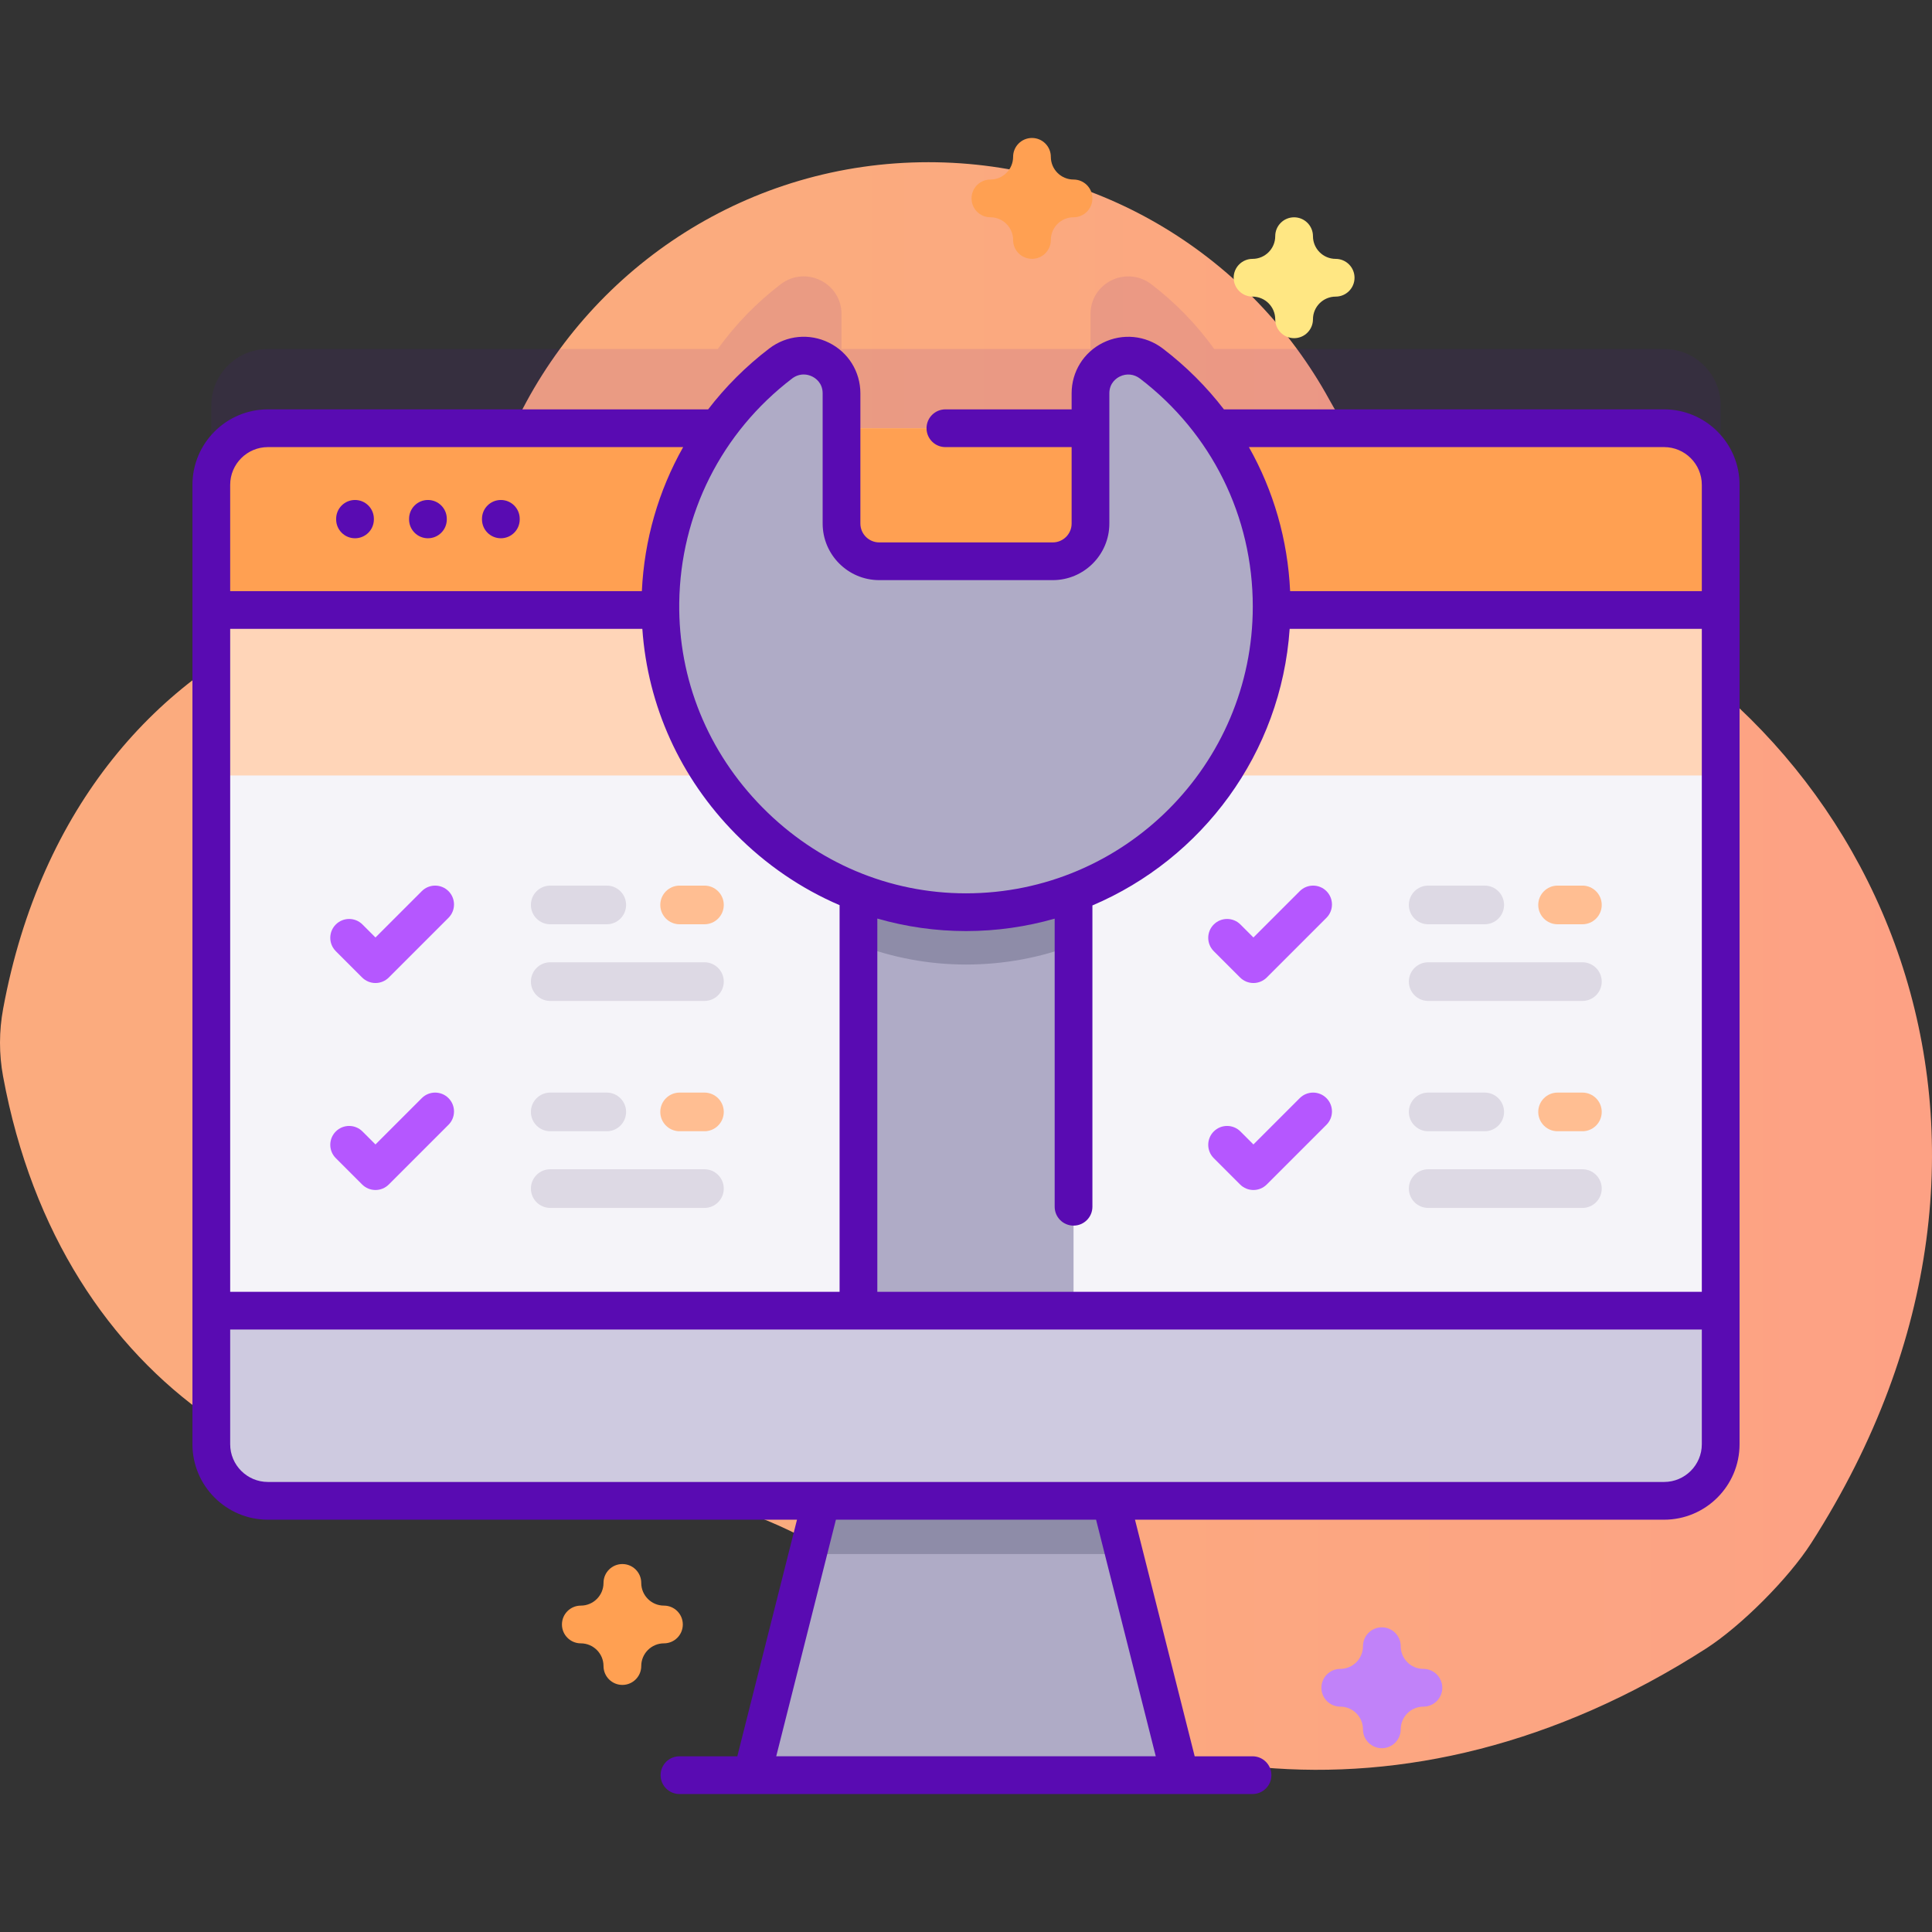 <svg id="Capa_1" enable-background="new 0 0 512 512" height="512" viewBox="0 0 512 512" width="512" xmlns="http://www.w3.org/2000/svg" xmlns:xlink="http://www.w3.org/1999/xlink"><rect x="0" y="0" width="512" height="512" fill="#333333" stroke="none"/><linearGradient id="SVGID_1_" gradientUnits="userSpaceOnUse" x1="215.709" x2="852.345" y1="256.002" y2="256.002"><stop offset=".001" stop-color="#fbab7e"/><stop offset=".511" stop-color="#fda085"/><stop offset="1" stop-color="#fda085"/></linearGradient><path d="m408.228 154.264c-23.697-9.236-43.717-26.089-55.961-48.381-20.59-37.487-60.43-62.898-106.221-62.898-47.53 0-88.646 27.377-108.477 67.219-12.146 24.401-32.814 43.56-58.09 53.761-37.348 15.075-68.702 49.524-78.652 103.383-1.092 5.91-1.108 11.986-.016 17.896 15.448 83.572 82.399 120.435 143.334 110.66 34.126-5.474 68.672 5.909 93.967 29.462 51.434 47.892 133.884 62.907 213.923 11.57 9.377-6.014 21.957-18.634 27.966-28.015 68.966-107.67 17.878-219.715-71.773-254.657z" fill="url(#SVGID_1_)"/><path d="m441 92.484h-119.221c-4.676-6.496-10.284-12.277-16.639-17.132-6.616-5.055-16.15-.435-16.15 7.891v9.241h-65.98v-9.239c0-8.309-9.518-12.957-16.123-7.914-6.366 4.86-11.984 10.647-16.667 17.153h-119.22c-8.28 0-15 6.72-15 15v254.25c0 8.28 6.72 15 15 15h370c8.28 0 15-6.72 15-15v-254.25c0-8.28-6.72-15-15-15z" fill="#590bb2" opacity=".1"/><path d="m312.71 470.441h-113.421l22.682-89.904h68.057z" fill="#afabc6"/><path d="m297.928 411.839h-83.857l7.9-31.302h68.057z" fill="#8e8ca8"/><path d="m456 128.487v254.25c0 8.28-6.72 15-15 15h-370c-8.28 0-15-6.72-15-15v-254.25c0-8.28 6.72-15 15-15h370c8.28 0 15 6.72 15 15z" fill="#f5f4f9"/><path d="m456 205.508v-77.021c0-8.28-6.72-15-15-15h-370c-8.28 0-15 6.72-15 15v77.021z" fill="#ffd5b8"/><path d="m227.5 207.463h57v139.88h-57z" fill="#afabc6"/><path d="m284.5 207.463v42.98c-8.87 3.35-18.47 5.17-28.5 5.17-10.01 0-19.62-1.87-28.5-5.27v-42.88z" fill="#8e8ca8"/><path d="m456 161.659v-33.171c0-8.284-6.716-15-15-15h-370c-8.284 0-15 6.716-15 15v33.171z" fill="#ffa052"/><path d="m56 347.345v35.39c0 8.284 6.716 15 15 15h370c8.284 0 15-6.716 15-15v-35.39z" fill="#cecae0"/><path d="m337 160.744c0 44.739-36.259 80.999-80.998 81-44.763.001-81.573-37.307-80.996-82.066.333-25.829 12.762-48.751 31.88-63.347 6.605-5.042 16.123-.395 16.123 7.914v34.498c0 5.523 4.477 10 10 10h45.98c5.523 0 10-4.477 10-10v-34.501c0-8.326 9.534-12.946 16.15-7.891 19.367 14.798 31.861 38.141 31.861 64.393z" fill="#afabc6"/><g fill="#590bb2"><path d="m94.082 142.646c2.762 0 5-2.238 5-5v-.146c0-2.762-2.238-5-5-5s-5 2.238-5 5v.146c0 2.762 2.238 5 5 5z"/><path d="m113.407 142.646c2.762 0 5-2.238 5-5v-.146c0-2.762-2.238-5-5-5s-5 2.238-5 5v.146c0 2.762 2.239 5 5 5z"/><path d="m132.731 142.646c2.762 0 5-2.238 5-5v-.146c0-2.762-2.238-5-5-5s-5 2.238-5 5v.146c0 2.762 2.239 5 5 5z"/><path d="m441 108.487h-116.649c-4.587-5.968-10-11.39-16.175-16.107-4.606-3.52-10.683-4.113-15.862-1.556-5.134 2.539-8.323 7.681-8.323 13.419v4.244h-33.45c-2.762 0-5 2.238-5 5s2.238 5 5 5h33.45v20.257c0 2.757-2.243 5-5 5h-45.98c-2.757 0-5-2.243-5-5v-34.498c0-5.74-3.192-10.886-8.332-13.428-5.17-2.558-11.232-1.967-15.824 1.539-6.177 4.716-11.596 10.147-16.191 16.13h-116.664c-11.028 0-20 8.972-20 20v254.248c0 11.028 8.972 20 20 20h140.214l-15.819 62.701h-15.329c-2.762 0-5 2.238-5 5s2.238 5 5 5h151.867c2.762 0 5-2.238 5-5s-2.238-5-5-5h-15.33l-15.819-62.701h140.216c11.028 0 20-8.972 20-20v-254.248c0-11.029-8.972-20-20-20zm-380 233.858v-175.686h109.228c1.407 20.38 10.026 39.471 24.727 54.361 8.055 8.16 17.399 14.505 27.545 18.858v102.467zm171.5-98.916c7.561 2.17 15.448 3.315 23.502 3.315 8.147 0 16.023-1.164 23.498-3.291v76.349c0 2.762 2.238 5 5 5s5-2.238 5-5v-79.853c29.099-12.354 50.02-40.299 52.274-73.29h109.226v175.687h-218.5zm208.5-124.942c5.514 0 10 4.486 10 10v28.172h-109.103c-.631-13.633-4.407-26.638-10.923-38.172zm-231.078-18.181c.922-.704 1.988-1.063 3.067-1.063.761 0 1.527.178 2.255.537.831.411 2.766 1.67 2.766 4.465v34.498c0 8.271 6.729 15 15 15h45.98c8.271 0 15-6.729 15-15v-34.501c0-2.791 1.927-4.045 2.756-4.454 1.769-.874 3.772-.675 5.358.536 19 14.517 29.896 36.54 29.896 60.42 0 41.905-34.093 75.999-75.998 76-20.294.001-39.447-8.078-53.931-22.749-14.49-14.678-22.327-33.945-22.064-54.252.303-23.492 11.206-45.156 29.915-59.437zm-138.922 18.181h110.044c-6.517 11.538-10.31 24.547-10.944 38.172h-109.1v-28.172c0-5.514 4.486-10 10-10zm235.291 346.949h-100.583l15.818-62.701h68.945zm134.709-72.701h-370c-5.514 0-10-4.486-10-10v-30.39h390v30.39c0 5.514-4.486 10-10 10z"/></g><path d="m160.798 244.941h-14.981c-2.829 0-5.123-2.294-5.123-5.123s2.293-5.123 5.123-5.123h14.981c2.829 0 5.123 2.294 5.123 5.123s-2.293 5.123-5.123 5.123z" fill="#ddd9e4"/><path d="m186.684 244.941h-6.577c-2.829 0-5.123-2.294-5.123-5.123s2.293-5.123 5.123-5.123h6.577c2.829 0 5.123 2.294 5.123 5.123s-2.293 5.123-5.123 5.123z" fill="#ffbe92"/><path d="m186.684 265.26h-40.866c-2.829 0-5.123-2.294-5.123-5.123s2.293-5.123 5.123-5.123h40.866c2.829 0 5.123 2.294 5.123 5.123s-2.293 5.123-5.123 5.123z" fill="#ddd9e4"/><path d="m99.504 260.511c-1.326 0-2.598-.527-3.535-1.464l-6.978-6.978c-1.953-1.953-1.953-5.119 0-7.071 1.951-1.952 5.119-1.952 7.07 0l3.442 3.442 12.28-12.28c1.951-1.952 5.119-1.952 7.07 0 1.953 1.953 1.953 5.119 0 7.071l-15.815 15.816c-.936.937-2.208 1.464-3.534 1.464z" fill="#b557ff"/><path d="m160.798 299.793h-14.981c-2.829 0-5.123-2.294-5.123-5.123s2.293-5.123 5.123-5.123h14.981c2.829 0 5.123 2.294 5.123 5.123s-2.293 5.123-5.123 5.123z" fill="#ddd9e4"/><path d="m186.684 299.793h-6.577c-2.829 0-5.123-2.294-5.123-5.123s2.293-5.123 5.123-5.123h6.577c2.829 0 5.123 2.294 5.123 5.123s-2.293 5.123-5.123 5.123z" fill="#ffbe92"/><path d="m186.684 320.112h-40.866c-2.829 0-5.123-2.294-5.123-5.123s2.293-5.123 5.123-5.123h40.866c2.829 0 5.123 2.294 5.123 5.123 0 2.83-2.293 5.123-5.123 5.123z" fill="#ddd9e4"/><path d="m99.504 315.363c-1.326 0-2.598-.527-3.535-1.464l-6.978-6.978c-1.953-1.953-1.953-5.119 0-7.071 1.951-1.952 5.119-1.952 7.07 0l3.442 3.442 12.28-12.28c1.951-1.952 5.119-1.952 7.07 0 1.953 1.953 1.953 5.119 0 7.071l-15.815 15.816c-.936.937-2.208 1.464-3.534 1.464z" fill="#b557ff"/><path d="m393.465 244.941h-14.981c-2.829 0-5.123-2.294-5.123-5.123s2.293-5.123 5.123-5.123h14.981c2.829 0 5.123 2.294 5.123 5.123s-2.294 5.123-5.123 5.123z" fill="#ddd9e4"/><path d="m419.351 244.941h-6.577c-2.829 0-5.123-2.294-5.123-5.123s2.293-5.123 5.123-5.123h6.577c2.829 0 5.123 2.294 5.123 5.123s-2.294 5.123-5.123 5.123z" fill="#ffbe92"/><path d="m419.351 265.26h-40.866c-2.829 0-5.123-2.294-5.123-5.123s2.293-5.123 5.123-5.123h40.866c2.829 0 5.123 2.294 5.123 5.123s-2.294 5.123-5.123 5.123z" fill="#ddd9e4"/><path d="m332.171 260.511c-1.326 0-2.598-.527-3.535-1.464l-6.978-6.978c-1.953-1.953-1.953-5.119 0-7.071 1.951-1.952 5.119-1.952 7.07 0l3.442 3.442 12.28-12.28c1.951-1.952 5.119-1.952 7.07 0 1.953 1.953 1.953 5.119 0 7.071l-15.815 15.816c-.937.937-2.208 1.464-3.534 1.464z" fill="#b557ff"/><path d="m393.465 299.793h-14.981c-2.829 0-5.123-2.294-5.123-5.123s2.293-5.123 5.123-5.123h14.981c2.829 0 5.123 2.294 5.123 5.123s-2.294 5.123-5.123 5.123z" fill="#ddd9e4"/><path d="m419.351 299.793h-6.577c-2.829 0-5.123-2.294-5.123-5.123s2.293-5.123 5.123-5.123h6.577c2.829 0 5.123 2.294 5.123 5.123s-2.294 5.123-5.123 5.123z" fill="#ffbe92"/><path d="m419.351 320.112h-40.866c-2.829 0-5.123-2.294-5.123-5.123s2.293-5.123 5.123-5.123h40.866c2.829 0 5.123 2.294 5.123 5.123 0 2.83-2.294 5.123-5.123 5.123z" fill="#ddd9e4"/><path d="m332.171 315.363c-1.326 0-2.598-.527-3.535-1.464l-6.978-6.978c-1.953-1.953-1.953-5.119 0-7.071 1.951-1.952 5.119-1.952 7.07 0l3.442 3.442 12.28-12.28c1.951-1.952 5.119-1.952 7.07 0 1.953 1.953 1.953 5.119 0 7.071l-15.815 15.816c-.937.937-2.208 1.464-3.534 1.464z" fill="#b557ff"/><path d="m366.204 463.292c-2.762 0-5-2.238-5-5 0-3.317-2.698-6.016-6.016-6.016-2.762 0-5-2.238-5-5s2.238-5 5-5c3.317 0 6.016-2.698 6.016-6.016 0-2.762 2.238-5 5-5s5 2.238 5 5c0 3.317 2.698 6.016 6.016 6.016 2.762 0 5 2.238 5 5s-2.238 5-5 5c-3.317 0-6.016 2.698-6.016 6.016 0 2.761-2.238 5-5 5z" fill="#c182f9"/><path d="m342.949 89.621c-2.762 0-5-2.238-5-5 0-3.317-2.698-6.016-6.016-6.016-2.762 0-5-2.238-5-5s2.238-5 5-5c3.317 0 6.016-2.698 6.016-6.016 0-2.762 2.238-5 5-5s5 2.238 5 5c0 3.317 2.698 6.016 6.016 6.016 2.762 0 5 2.238 5 5s-2.238 5-5 5c-3.317 0-6.016 2.698-6.016 6.016 0 2.761-2.238 5-5 5z" fill="#ffe783"/><path d="m273.484 68.595c-2.762 0-5-2.238-5-5 0-3.317-2.698-6.016-6.016-6.016-2.762 0-5-2.238-5-5s2.238-5 5-5c3.317 0 6.016-2.698 6.016-6.016 0-2.762 2.238-5 5-5s5 2.238 5 5c0 3.317 2.698 6.016 6.016 6.016 2.762 0 5 2.238 5 5s-2.238 5-5 5c-3.317 0-6.016 2.698-6.016 6.016 0 2.762-2.238 5-5 5z" fill="#ffa052"/><path d="m164.937 446.521c-2.762 0-5-2.238-5-5 0-3.317-2.698-6.017-6.016-6.017-2.762 0-5-2.238-5-5s2.238-5 5-5c3.317 0 6.016-2.698 6.016-6.016 0-2.762 2.238-5 5-5s5 2.238 5 5c0 3.317 2.698 6.016 6.016 6.016 2.762 0 5 2.238 5 5s-2.238 5-5 5c-3.317 0-6.016 2.699-6.016 6.017 0 2.762-2.239 5-5 5z" fill="#ffa052"/></svg>
